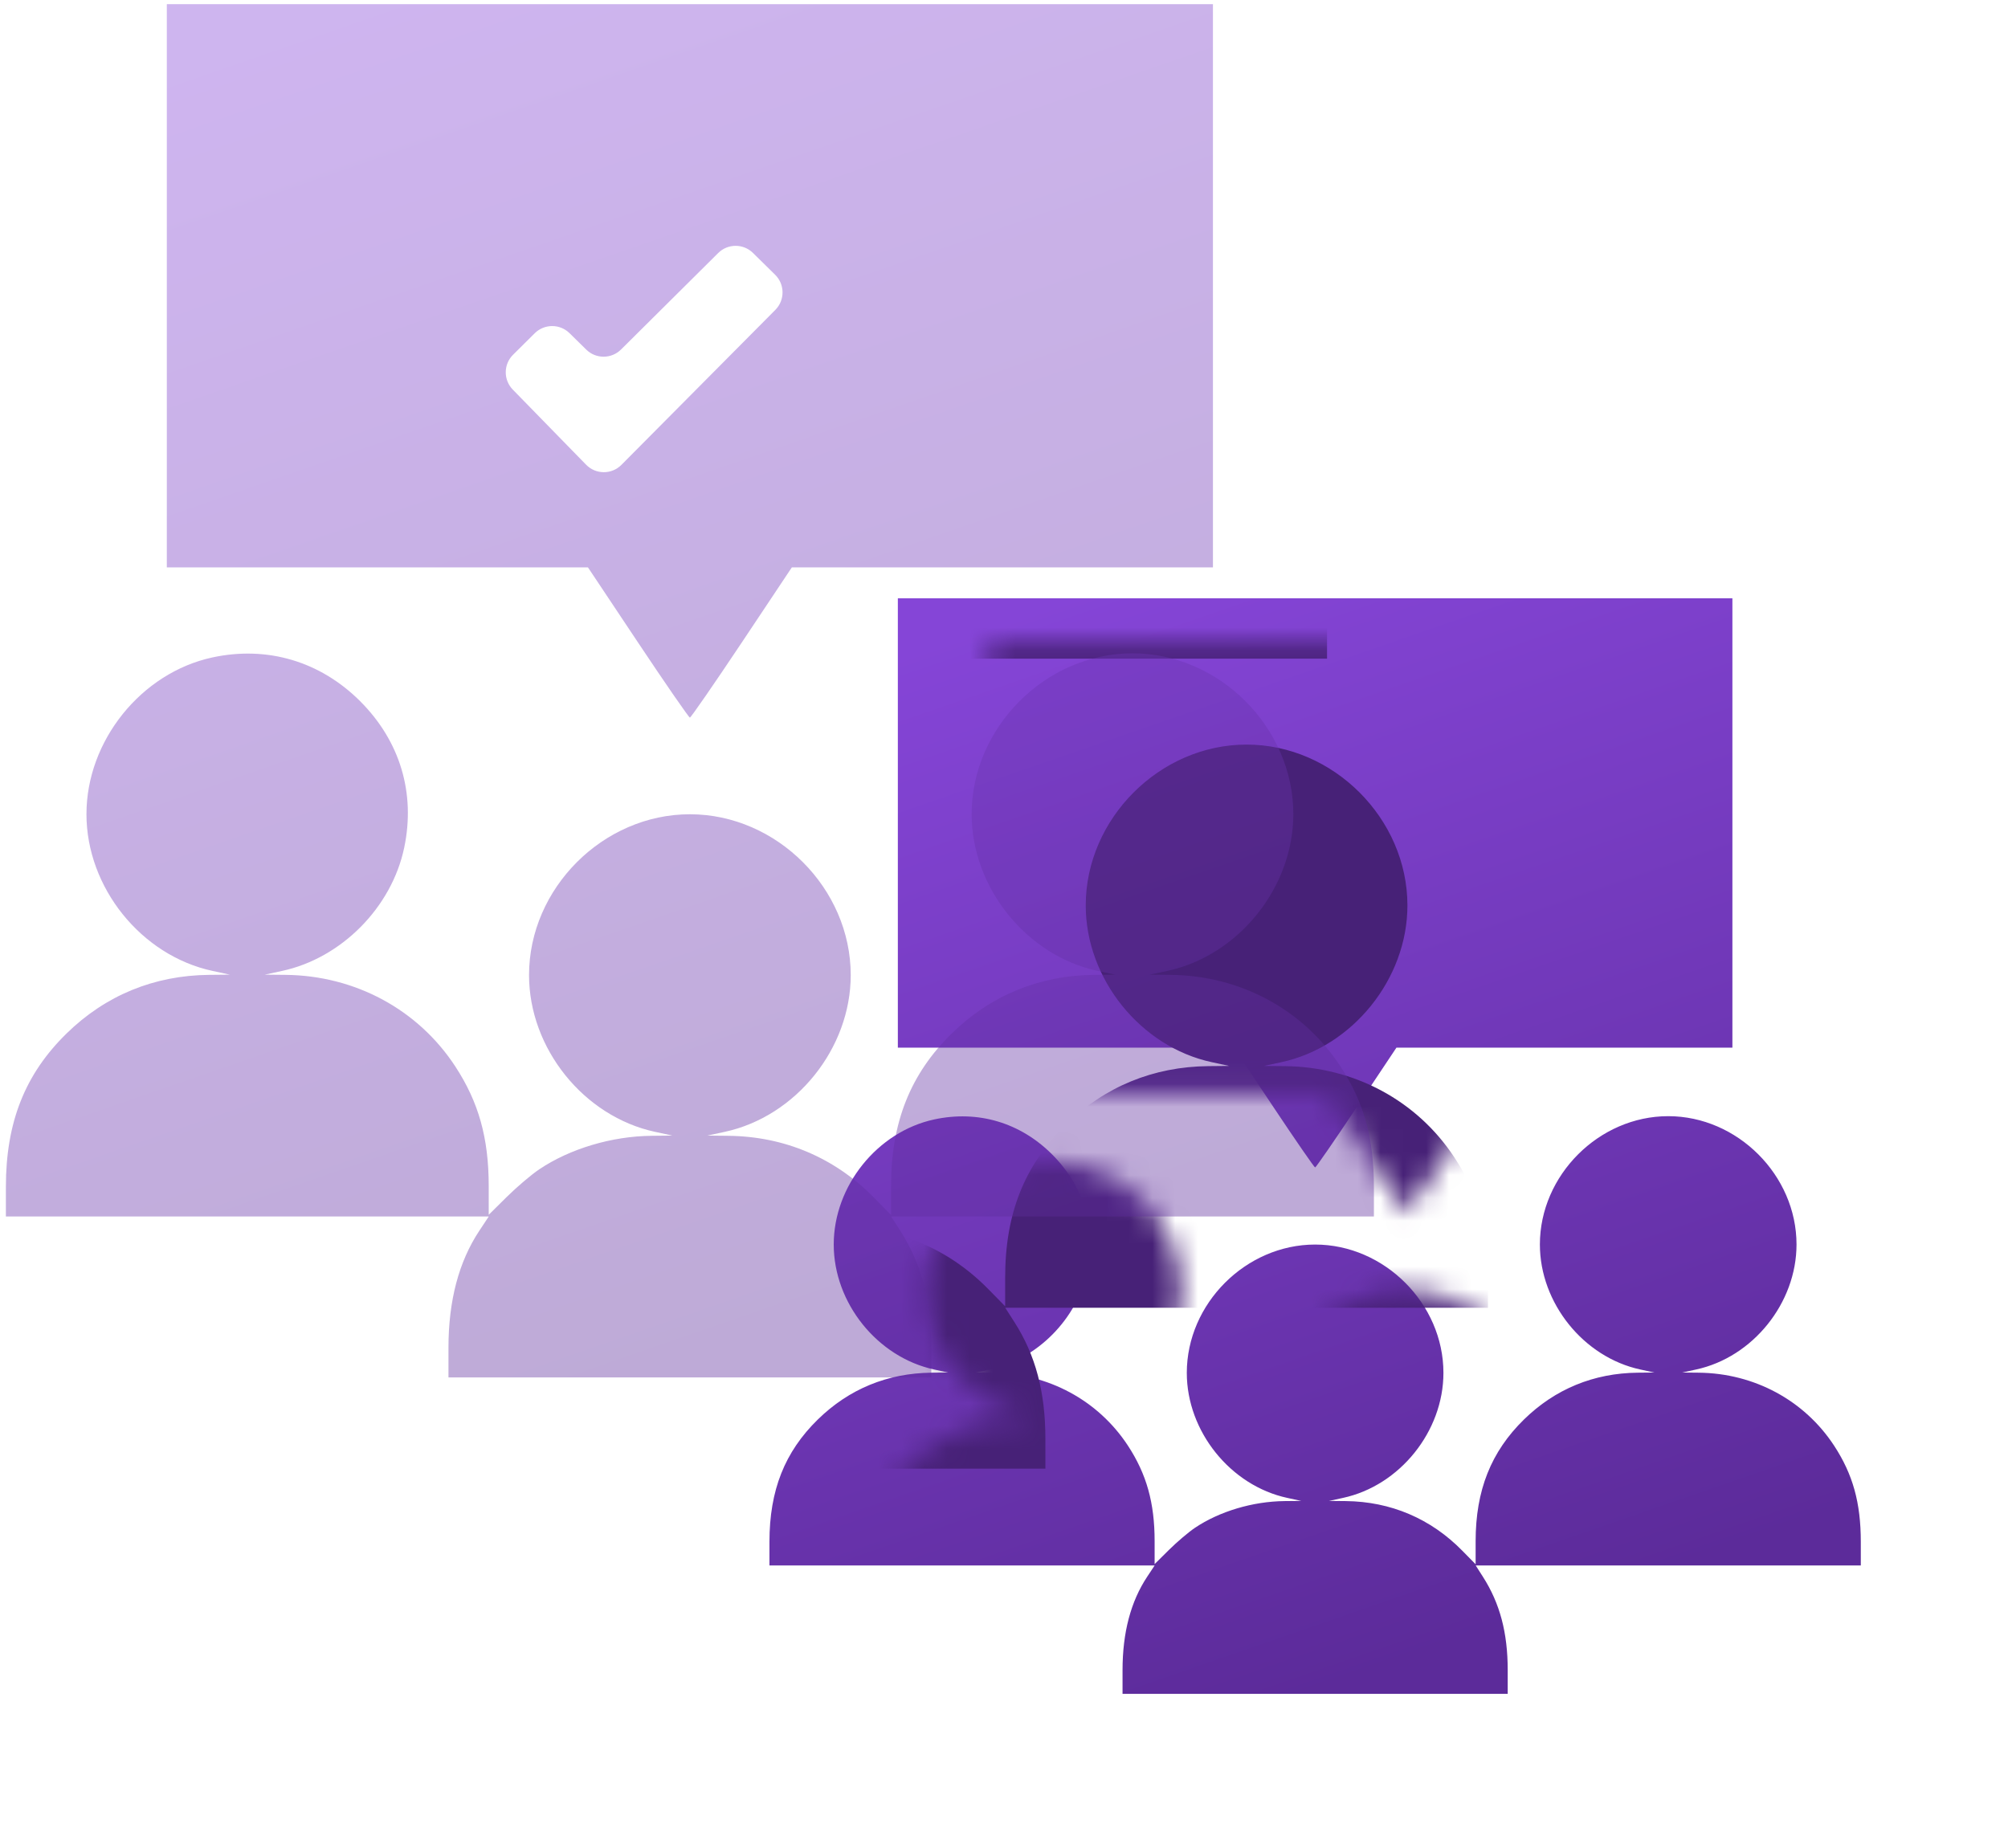 <?xml version="1.0" encoding="UTF-8"?> <svg xmlns="http://www.w3.org/2000/svg" width="88" height="81" viewBox="0 0 88 81" fill="none"> <g filter="url(#filter0_d_26_194)"> <path fill-rule="evenodd" clip-rule="evenodd" d="M38.348 34.069V43.916H45.709H53.071L54.821 46.542C55.784 47.986 56.6 49.168 56.635 49.168C56.67 49.168 57.486 47.986 58.449 46.542L60.199 43.916H67.561H74.922V34.069V24.222H56.635H38.348V34.069ZM39.942 47.063C37.45 47.6 35.538 49.98 35.538 52.544C35.538 55.107 37.45 57.487 39.942 58.024L40.551 58.156L39.821 58.163C37.898 58.183 36.206 58.879 34.844 60.211C33.388 61.635 32.721 63.32 32.721 65.575V66.611H41.162H49.603L49.277 67.103C48.554 68.192 48.195 69.555 48.195 71.202V72.238H56.635H65.075V71.202C65.075 69.559 64.734 68.273 63.989 67.108L63.671 66.611H72.11H80.549V65.575C80.549 63.866 80.202 62.618 79.378 61.359C78.077 59.374 75.877 58.188 73.449 58.163L72.718 58.156L73.328 58.024C75.82 57.487 77.732 55.107 77.732 52.544C77.732 49.51 75.143 46.92 72.109 46.92C69.074 46.92 66.485 49.51 66.485 52.544C66.485 55.107 68.398 57.487 70.89 58.024L71.499 58.156L70.768 58.163C68.846 58.183 67.153 58.879 65.791 60.211C64.342 61.628 63.669 63.322 63.669 65.55V66.56L63.082 65.963C61.704 64.558 59.945 63.81 57.975 63.79L57.245 63.783L57.854 63.651C60.346 63.114 62.258 60.734 62.258 58.171C62.258 55.136 59.669 52.547 56.635 52.547C53.601 52.547 51.011 55.136 51.011 58.171C51.011 60.734 52.924 63.114 55.416 63.651L56.025 63.783L55.295 63.79C53.903 63.804 52.441 64.241 51.367 64.963C51.092 65.147 50.583 65.58 50.234 65.925L49.601 66.552V65.546C49.601 63.868 49.249 62.61 48.43 61.359C47.129 59.374 44.929 58.188 42.501 58.163L41.771 58.156L42.38 58.024C44.452 57.578 46.209 55.804 46.647 53.716C47.048 51.807 46.501 49.99 45.108 48.596C43.712 47.2 41.859 46.65 39.942 47.063Z" fill="url(#paint0_linear_26_194)"></path> </g> <g filter="url(#filter1_f_26_194)"> <mask id="mask0_26_194" style="mask-type:alpha" maskUnits="userSpaceOnUse" x="37" y="28" width="49" height="49"> <path fill-rule="evenodd" clip-rule="evenodd" d="M43.348 38.069V47.916H50.709H58.071L59.821 50.542C60.784 51.986 61.6 53.168 61.635 53.168C61.67 53.168 62.486 51.986 63.449 50.542L65.199 47.916H72.561H79.922V38.069V28.222H61.635H43.348V38.069ZM44.942 51.063C42.45 51.6 40.538 53.98 40.538 56.544C40.538 59.107 42.45 61.487 44.942 62.024L45.551 62.156L44.821 62.163C42.898 62.183 41.206 62.879 39.844 64.211C38.388 65.635 37.721 67.32 37.721 69.575V70.611H46.162H54.603L54.277 71.103C53.554 72.192 53.195 73.555 53.195 75.202V76.238H61.635H70.075V75.202C70.075 73.559 69.734 72.273 68.989 71.108L68.671 70.611H77.11H85.549V69.575C85.549 67.866 85.202 66.618 84.378 65.359C83.077 63.374 80.877 62.188 78.449 62.163L77.718 62.156L78.328 62.024C80.82 61.487 82.732 59.107 82.732 56.544C82.732 53.51 80.143 50.92 77.109 50.92C74.074 50.92 71.485 53.51 71.485 56.544C71.485 59.107 73.398 61.487 75.89 62.024L76.499 62.156L75.768 62.163C73.846 62.183 72.153 62.879 70.791 64.211C69.342 65.628 68.668 67.322 68.668 69.55V70.56L68.082 69.963C66.704 68.558 64.945 67.81 62.975 67.79L62.245 67.783L62.854 67.651C65.346 67.114 67.258 64.734 67.258 62.171C67.258 59.136 64.669 56.547 61.635 56.547C58.601 56.547 56.011 59.136 56.011 62.171C56.011 64.734 57.924 67.114 60.416 67.651L61.025 67.783L60.295 67.79C58.903 67.804 57.441 68.241 56.367 68.963C56.092 69.147 55.583 69.58 55.234 69.925L54.601 70.552V69.546C54.601 67.868 54.249 66.61 53.43 65.359C52.129 63.374 49.929 62.188 47.501 62.163L46.771 62.156L47.38 62.024C49.452 61.578 51.209 59.804 51.647 57.716C52.048 55.807 51.501 53.99 50.108 52.596C48.712 51.2 46.859 50.65 44.942 51.063Z" fill="#472177"></path> </mask> <g mask="url(#mask0_26_194)"> <g filter="url(#filter2_b_26_194)"> <path fill-rule="evenodd" clip-rule="evenodd" d="M12.311 16.525V28.868H21.539H30.767L32.961 32.16C34.167 33.97 35.191 35.452 35.234 35.452C35.278 35.452 36.301 33.97 37.508 32.16L39.702 28.868H48.93H58.157V16.525V4.182H35.234H12.311V16.525ZM40.551 12.967C41.183 13.596 41.7 14.165 41.7 14.231C41.7 14.297 39.849 16.203 37.586 18.465L33.471 22.578L31.12 20.228C29.827 18.936 28.769 17.831 28.769 17.773C28.769 17.623 31.021 15.35 31.17 15.35C31.237 15.35 31.782 15.838 32.382 16.436L33.473 17.522L36.322 14.672C37.889 13.105 39.224 11.823 39.288 11.823C39.351 11.823 39.92 12.338 40.551 12.967ZM14.309 32.813C11.186 33.487 8.789 36.47 8.789 39.684C8.789 42.897 11.186 45.88 14.309 46.553L15.074 46.718L14.158 46.727C11.748 46.752 9.626 47.625 7.919 49.294C6.094 51.079 5.258 53.191 5.258 56.019V57.317H15.839H26.42L26.011 57.934C25.105 59.299 24.654 61.008 24.654 63.072V64.37H35.234H45.814V63.072C45.814 61.012 45.387 59.4 44.453 57.94L44.054 57.317H54.632H65.211V56.019C65.211 53.875 64.776 52.311 63.742 50.734C62.112 48.245 59.354 46.758 56.311 46.727L55.395 46.718L56.159 46.553C59.283 45.88 61.68 42.897 61.68 39.684C61.68 35.88 58.434 32.634 54.631 32.634C50.827 32.634 47.582 35.88 47.582 39.684C47.582 42.897 49.979 45.88 53.103 46.553L53.867 46.718L52.951 46.727C50.541 46.752 48.419 47.625 46.712 49.294C44.895 51.071 44.051 53.193 44.051 55.987V57.253L43.316 56.504C41.589 54.744 39.384 53.806 36.914 53.781L35.998 53.771L36.763 53.607C39.886 52.933 42.283 49.95 42.283 46.737C42.283 42.933 39.038 39.688 35.234 39.688C31.431 39.688 28.185 42.933 28.185 46.737C28.185 49.95 30.582 52.933 33.706 53.607L34.47 53.771L33.554 53.781C31.81 53.798 29.977 54.346 28.63 55.251C28.286 55.482 27.648 56.025 27.211 56.457L26.418 57.242V55.981C26.418 53.878 25.976 52.301 24.949 50.734C23.319 48.245 20.561 46.758 17.518 46.727L16.602 46.718L17.366 46.553C19.963 45.994 22.165 43.77 22.714 41.153C23.217 38.76 22.532 36.482 20.786 34.736C19.035 32.985 16.712 32.296 14.309 32.813Z" fill="#472177"></path> </g> </g> </g> <g filter="url(#filter3_b_26_194)"> <path fill-rule="evenodd" clip-rule="evenodd" d="M7.311 12.525V24.868H16.539H25.767L27.961 28.16C29.167 29.97 30.191 31.451 30.234 31.451C30.278 31.451 31.301 29.97 32.508 28.16L34.702 24.868H43.93H53.157V12.525V0.182H30.234H7.311V12.525ZM9.31 28.814C6.186 29.487 3.789 32.47 3.789 35.684C3.789 38.897 6.186 41.88 9.31 42.553L10.074 42.718L9.158 42.727C6.748 42.752 4.626 43.625 2.919 45.294C1.094 47.079 0.258 49.191 0.258 52.019V53.317H10.839H21.42L21.011 53.934C20.105 55.299 19.654 57.008 19.654 59.072V60.37H30.234H40.814V59.072C40.814 57.012 40.387 55.4 39.453 53.94L39.054 53.317H49.632H60.211V52.019C60.211 49.875 59.776 48.311 58.742 46.734C57.112 44.245 54.354 42.758 51.311 42.727L50.395 42.718L51.159 42.553C54.283 41.88 56.68 38.897 56.68 35.684C56.68 31.88 53.434 28.634 49.631 28.634C45.827 28.634 42.582 31.88 42.582 35.684C42.582 38.897 44.979 41.88 48.103 42.553L48.867 42.718L47.951 42.727C45.541 42.752 43.419 43.625 41.712 45.294C39.895 47.071 39.051 49.193 39.051 51.987V53.253L38.316 52.504C36.589 50.744 34.384 49.806 31.914 49.781L30.998 49.771L31.762 49.607C34.886 48.933 37.283 45.95 37.283 42.737C37.283 38.933 34.038 35.688 30.234 35.688C26.431 35.688 23.185 38.933 23.185 42.737C23.185 45.95 25.582 48.933 28.706 49.607L29.47 49.771L28.554 49.781C26.81 49.798 24.977 50.346 23.63 51.251C23.286 51.482 22.648 52.025 22.211 52.457L21.418 53.242V51.981C21.418 49.878 20.976 48.301 19.949 46.734C18.319 44.245 15.561 42.758 12.518 42.727L11.602 42.718L12.366 42.553C14.963 41.994 17.165 39.77 17.714 37.153C18.217 34.76 17.532 32.482 15.786 30.735C14.035 28.985 11.712 28.296 9.31 28.814Z" fill="url(#paint1_linear_26_194)" fill-opacity="0.4"></path> </g> <g filter="url(#filter4_d_26_194)"> <path d="M25.434 11.606L24.485 12.548C24.062 12.967 24.057 13.649 24.473 14.076L27.686 17.368C28.11 17.802 28.806 17.805 29.233 17.375L35.98 10.581C36.403 10.154 36.399 9.465 35.971 9.043L35 8.087C34.576 7.669 33.895 7.671 33.474 8.09L29.217 12.318C28.795 12.737 28.115 12.739 27.692 12.322L26.959 11.602C26.536 11.186 25.856 11.188 25.434 11.606Z" fill="white"></path> </g> <defs> <filter id="filter0_d_26_194" x="27.721" y="20.222" width="59.828" height="60.016" filterUnits="userSpaceOnUse" color-interpolation-filters="sRGB"> <feFlood flood-opacity="0" result="BackgroundImageFix"></feFlood> <feColorMatrix in="SourceAlpha" type="matrix" values="0 0 0 0 0 0 0 0 0 0 0 0 0 0 0 0 0 0 127 0" result="hardAlpha"></feColorMatrix> <feOffset dx="1" dy="2"></feOffset> <feGaussianBlur stdDeviation="3"></feGaussianBlur> <feComposite in2="hardAlpha" operator="out"></feComposite> <feColorMatrix type="matrix" values="0 0 0 0 0.376 0 0 0 0 0.176 0 0 0 0 0.624 0 0 0 0.6 0"></feColorMatrix> <feBlend mode="normal" in2="BackgroundImageFix" result="effect1_dropShadow_26_194"></feBlend> <feBlend mode="normal" in="SourceGraphic" in2="effect1_dropShadow_26_194" result="shape"></feBlend> </filter> <filter id="filter1_f_26_194" x="31.721" y="22.222" width="39.49" height="48.148" filterUnits="userSpaceOnUse" color-interpolation-filters="sRGB"> <feFlood flood-opacity="0" result="BackgroundImageFix"></feFlood> <feBlend mode="normal" in="SourceGraphic" in2="BackgroundImageFix" result="shape"></feBlend> <feGaussianBlur stdDeviation="3" result="effect1_foregroundBlur_26_194"></feGaussianBlur> </filter> <filter id="filter2_b_26_194" x="-4.742" y="-5.818" width="79.953" height="80.188" filterUnits="userSpaceOnUse" color-interpolation-filters="sRGB"> <feFlood flood-opacity="0" result="BackgroundImageFix"></feFlood> <feGaussianBlur in="BackgroundImage" stdDeviation="5"></feGaussianBlur> <feComposite in2="SourceAlpha" operator="in" result="effect1_backgroundBlur_26_194"></feComposite> <feBlend mode="normal" in="SourceGraphic" in2="effect1_backgroundBlur_26_194" result="shape"></feBlend> </filter> <filter id="filter3_b_26_194" x="-9.742" y="-9.818" width="79.953" height="80.188" filterUnits="userSpaceOnUse" color-interpolation-filters="sRGB"> <feFlood flood-opacity="0" result="BackgroundImageFix"></feFlood> <feGaussianBlur in="BackgroundImage" stdDeviation="5"></feGaussianBlur> <feComposite in2="SourceAlpha" operator="in" result="effect1_backgroundBlur_26_194"></feComposite> <feBlend mode="normal" in="SourceGraphic" in2="effect1_backgroundBlur_26_194" result="shape"></feBlend> </filter> <filter id="filter4_d_26_194" x="17.164" y="5.775" width="22.13" height="19.92" filterUnits="userSpaceOnUse" color-interpolation-filters="sRGB"> <feFlood flood-opacity="0" result="BackgroundImageFix"></feFlood> <feColorMatrix in="SourceAlpha" type="matrix" values="0 0 0 0 0 0 0 0 0 0 0 0 0 0 0 0 0 0 127 0" result="hardAlpha"></feColorMatrix> <feOffset dx="-2" dy="3"></feOffset> <feGaussianBlur stdDeviation="2.5"></feGaussianBlur> <feComposite in2="hardAlpha" operator="out"></feComposite> <feColorMatrix type="matrix" values="0 0 0 0 0.177 0 0 0 0 0.094 0 0 0 0 0.283 0 0 0 0.35 0"></feColorMatrix> <feBlend mode="normal" in2="BackgroundImageFix" result="effect1_dropShadow_26_194"></feBlend> <feBlend mode="normal" in="SourceGraphic" in2="effect1_dropShadow_26_194" result="shape"></feBlend> </filter> <linearGradient id="paint0_linear_26_194" x1="42.464" y1="25.241" x2="58.495" y2="71.595" gradientUnits="userSpaceOnUse"> <stop stop-color="#8545D7"></stop> <stop offset="1" stop-color="#5C2B9A"></stop> </linearGradient> <linearGradient id="paint1_linear_26_194" x1="12.47" y1="1.459" x2="32.565" y2="59.564" gradientUnits="userSpaceOnUse"> <stop stop-color="#8545D7"></stop> <stop offset="1" stop-color="#5C2B9A"></stop> </linearGradient> </defs> </svg> 